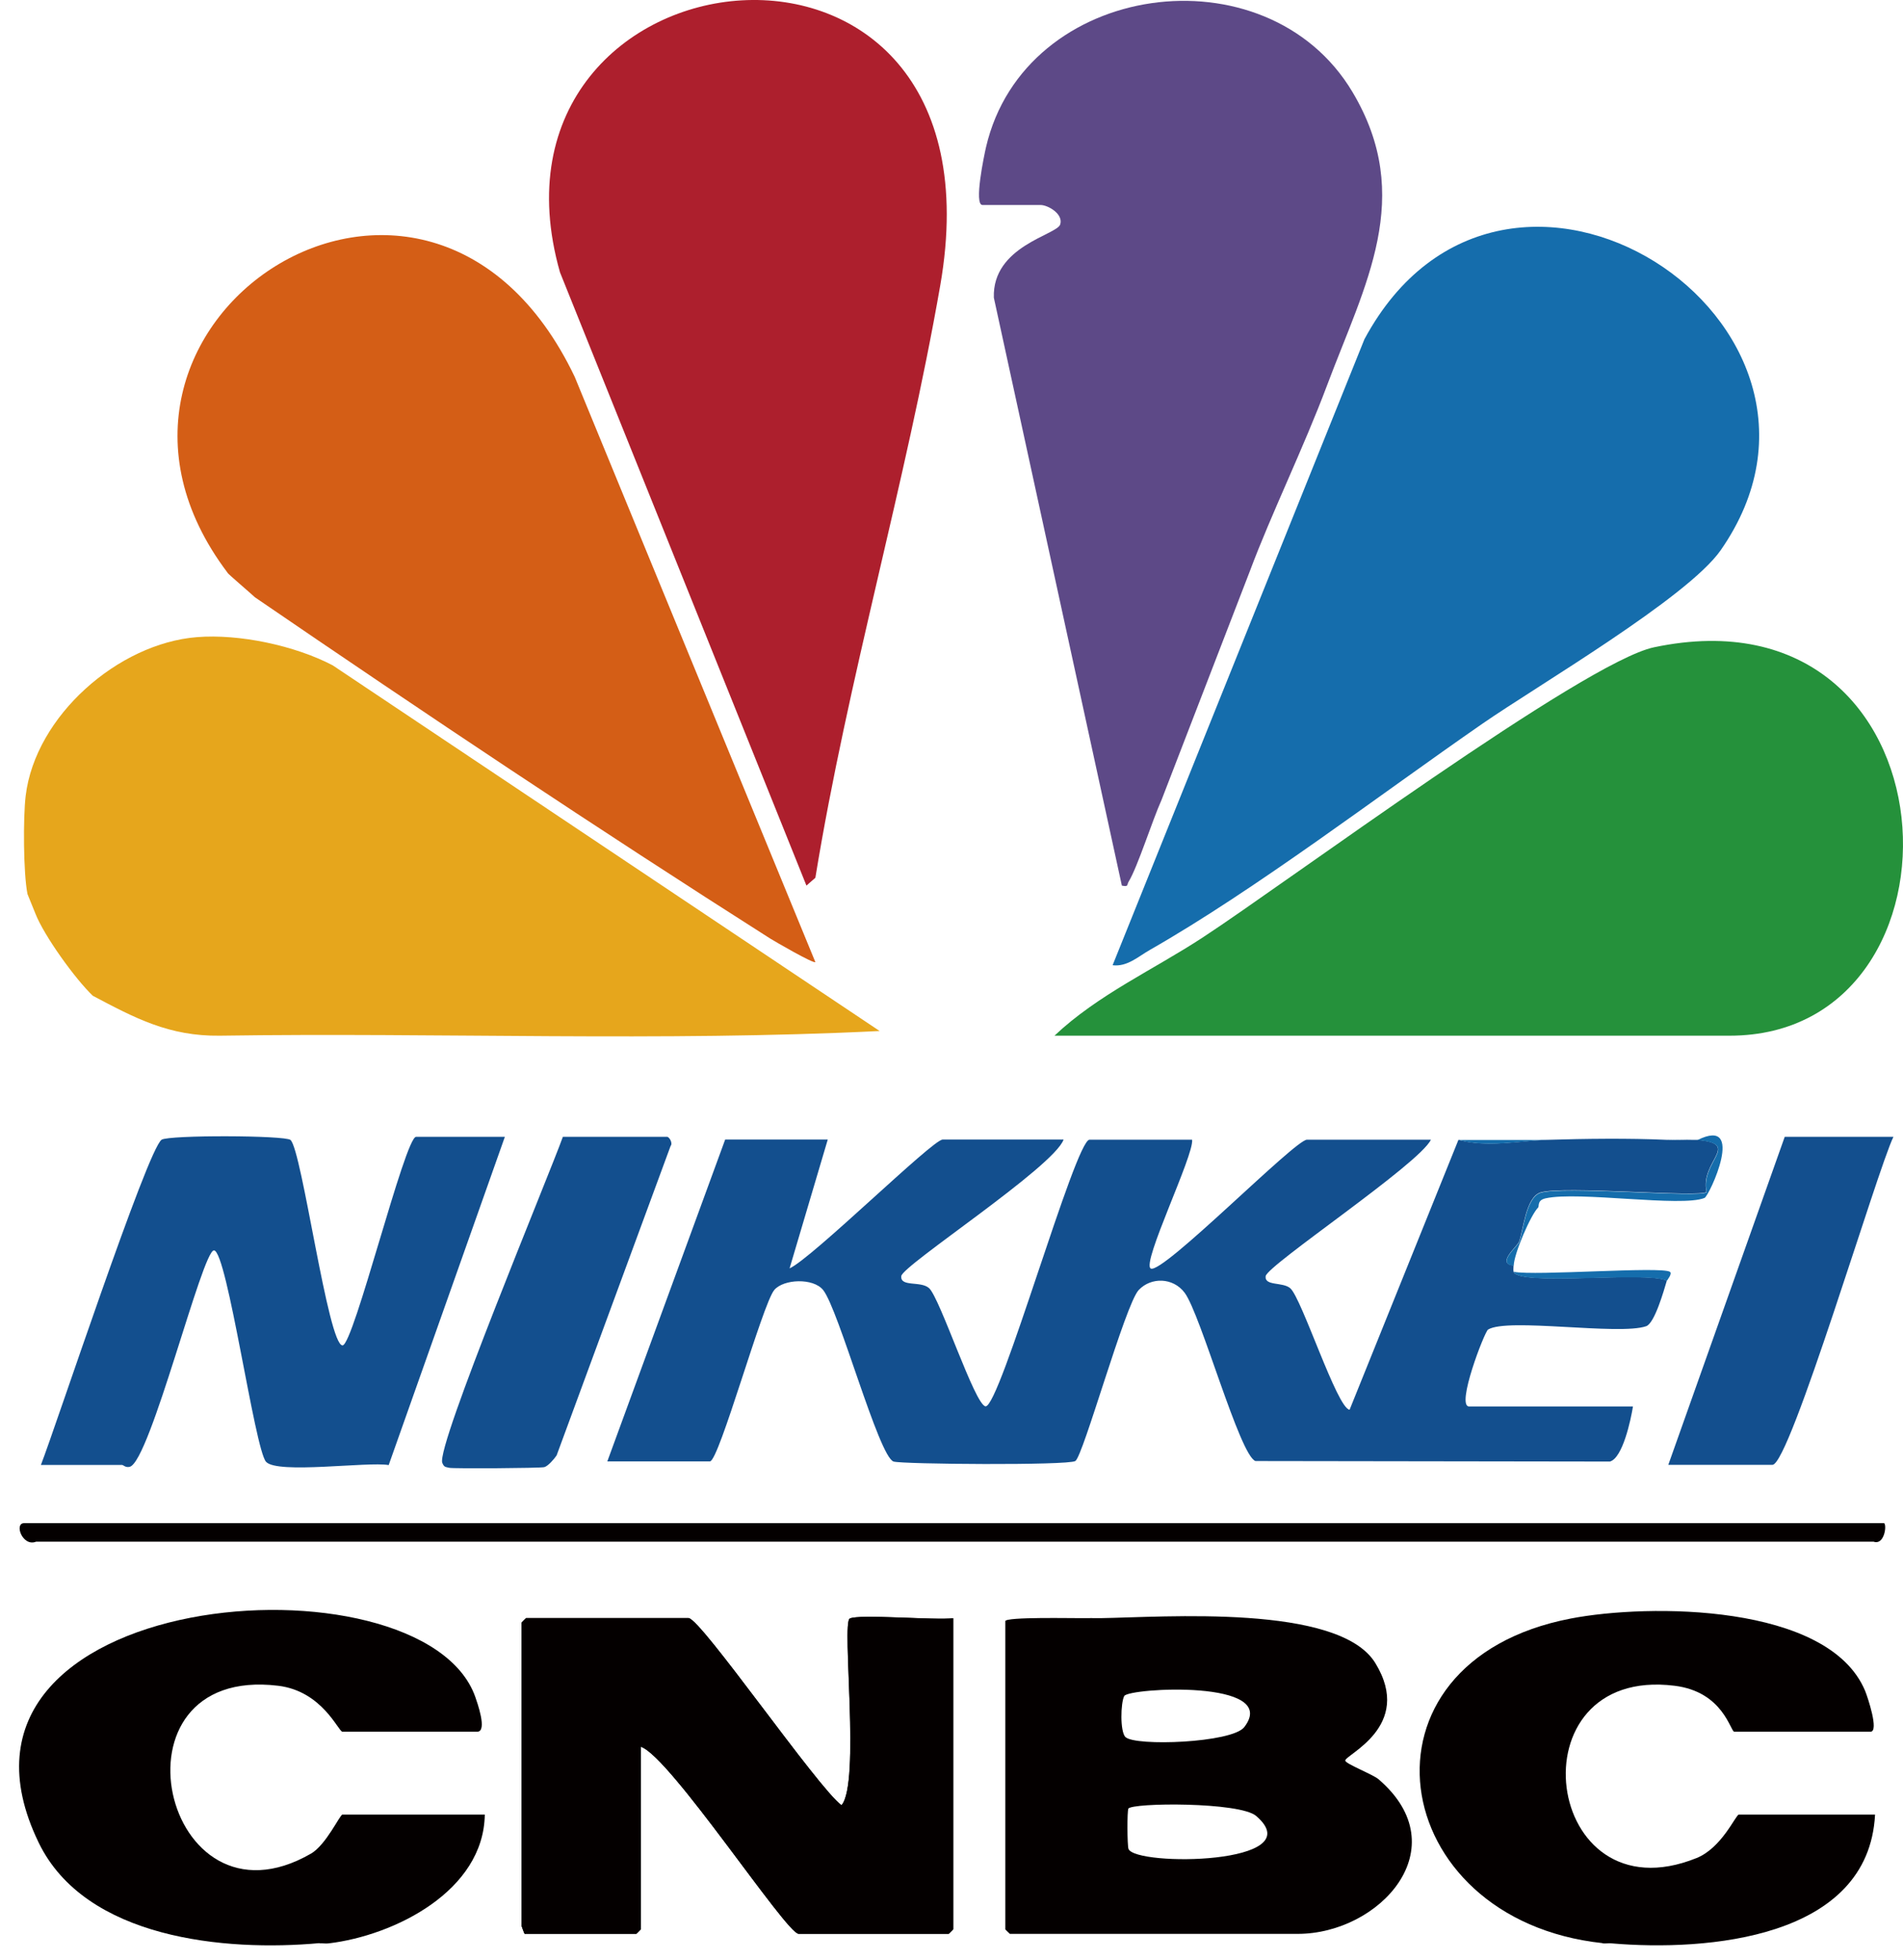 <svg width="67" height="69" viewBox="0 0 67 69" fill="none" xmlns="http://www.w3.org/2000/svg">
<path d="M60.582 19.372C59.412 21.049 54.111 24.151 52.188 25.484C48.571 27.988 44.225 31.31 40.489 33.443C40.076 33.677 39.686 34.049 39.172 33.985L48.039 11.942C52.977 2.77 66.168 11.354 60.582 19.372Z" fill="#156DAC"/>
<path d="M0.968 31.48C0.821 30.754 0.812 28.774 0.904 28.02C1.243 25.208 4.162 22.653 6.934 22.433C8.426 22.313 10.386 22.731 11.712 23.425L30.97 36.301C23.292 36.682 15.466 36.351 7.738 36.466C5.957 36.489 4.75 35.846 3.267 35.06C2.643 34.463 1.551 32.946 1.248 32.17" fill="#E6A61C"/>
<path d="M40.898 28.158C40.558 28.912 40.062 30.506 39.736 31.044C39.667 31.159 39.741 31.232 39.498 31.182L34.991 10.481C34.931 8.661 37.208 8.275 37.327 7.903C37.446 7.531 36.891 7.218 36.638 7.218H34.591C34.279 7.218 34.651 5.463 34.715 5.183C36.074 -0.676 44.592 -1.834 47.617 3.239C49.824 6.943 48.057 10.008 46.717 13.582C45.909 15.738 44.748 18.118 44.009 20.098" fill="#5D4987"/>
<path d="M38.093 56.974C38.309 56.969 38.524 56.974 38.74 56.974C40.962 56.942 47.144 56.459 48.424 58.559C49.792 60.797 47.327 61.794 47.364 61.992C47.387 62.111 48.337 62.474 48.539 62.649C51.348 65.066 48.571 68.09 45.689 68.09H35.555C35.555 68.09 35.394 67.938 35.394 67.929V57.08C35.394 56.923 37.831 56.979 38.088 56.974H38.093ZM39.626 61.16C39.952 61.491 43.371 61.371 43.807 60.811C45.111 59.12 39.727 59.428 39.58 59.717C39.456 59.961 39.428 60.963 39.626 61.165V61.16ZM39.727 63.683C39.681 63.761 39.686 64.969 39.731 65.098C39.97 65.723 46.217 65.659 44.229 63.94C43.651 63.439 39.851 63.467 39.722 63.683H39.727Z" fill="#040000"/>
<path d="M11.248 68.416C7.935 68.719 3.005 68.269 1.362 64.878C-3.025 55.83 14.883 54.52 16.733 59.745C16.793 59.919 17.174 60.972 16.802 60.972H12.056C11.914 60.972 11.354 59.543 9.793 59.354C3.584 58.605 5.727 68.278 10.95 65.264C11.482 64.956 11.969 63.89 12.056 63.89H17.068C17.031 66.578 13.887 68.149 11.57 68.425C11.464 68.439 11.354 68.416 11.248 68.425V68.416Z" fill="#040000"/>
<path d="M56.419 68.416C48.764 67.589 47.383 58.513 55.3 56.988C58.035 56.459 64.382 56.45 65.668 59.538C65.75 59.74 66.168 60.972 65.856 60.972H61.06C60.922 60.972 60.679 59.566 58.958 59.354C53.198 58.638 54.322 67.603 59.733 65.42C60.624 65.061 61.115 63.89 61.22 63.89H66.016C65.791 68.264 60.087 68.71 56.745 68.425C56.64 68.416 56.53 68.434 56.424 68.425L56.419 68.416Z" fill="#040000"/>
<path d="M1.44 51.58C1.959 50.247 5.186 40.473 5.69 40.129C5.943 39.959 10.046 39.972 10.229 40.138C10.633 40.505 11.551 47.389 12.061 47.37C12.451 47.357 14.259 40.027 14.649 40.027H17.775L13.685 51.584C12.956 51.455 9.766 51.91 9.367 51.469C8.967 51.028 7.999 44.057 7.535 44.025C7.127 43.998 5.287 51.446 4.571 51.644C4.424 51.685 4.341 51.58 4.3 51.58H1.445H1.44Z" fill="#134F8E"/>
<path d="M19.822 40.027H23.489C23.558 40.027 23.7 40.243 23.608 40.354L19.597 51.244C19.514 51.368 19.294 51.625 19.161 51.657C19 51.694 15.985 51.713 15.82 51.681C15.682 51.648 15.636 51.662 15.572 51.506C15.347 50.936 19.335 41.374 19.817 40.027H19.822Z" fill="#134F8E"/>
<path d="M66.663 40.027C66.099 41.172 63.019 51.575 62.404 51.575H58.737L62.836 40.027H66.663Z" fill="#134F8E"/>
<path d="M33.563 56.974C32.953 57.057 30.218 56.818 29.915 56.988C29.626 57.149 30.296 62.791 29.626 63.559C28.795 62.957 24.664 56.969 24.238 56.969H18.523C18.523 56.969 18.363 57.121 18.363 57.13V67.814C18.363 67.814 18.455 68.085 18.468 68.085H22.402C22.402 68.085 22.562 67.933 22.562 67.924V61.5C23.581 61.831 27.68 68.085 28.116 68.085H33.398C33.398 68.085 33.559 67.933 33.559 67.924V56.969L33.563 56.974Z" fill="#040000"/>
<path d="M28.391 31.177L19.716 9.589C16.398 -2.087 35.629 -4.426 33.104 10.049C31.888 17.024 29.85 23.903 28.707 30.906L28.391 31.182V31.177Z" fill="#AD1F2D"/>
<path d="M8.013 20.167C1.427 11.46 15.035 2.371 20.235 13.27L28.707 33.875C28.643 33.939 27.266 33.139 27.119 33.047C21.038 29.183 14.929 25.103 8.977 21.031C8.83 20.893 8.05 20.227 8.008 20.167H8.013Z" fill="#D45E16"/>
<path d="M58.682 45.1C58.581 45.44 58.255 46.594 57.957 46.695C57.007 47.026 53.064 46.387 52.39 46.814C52.266 46.892 51.251 49.521 51.724 49.521H57.493C57.415 50.003 57.131 51.336 56.681 51.46L44.202 51.442C43.647 51.253 42.279 46.286 41.71 45.519C41.306 44.976 40.526 44.958 40.09 45.422C39.612 45.937 38.134 51.281 37.859 51.442C37.584 51.602 31.764 51.556 31.461 51.46C30.938 51.294 29.529 46.097 28.978 45.417C28.629 44.99 27.592 45.031 27.262 45.417C26.844 45.909 25.316 51.455 24.994 51.455H21.382L25.531 40.124H29.143L27.799 44.659C28.593 44.301 32.833 40.124 33.187 40.124H37.446C37.102 41.089 31.769 44.558 31.732 44.93C31.691 45.325 32.416 45.091 32.709 45.353C33.095 45.698 34.32 49.466 34.697 49.516C35.197 49.581 37.859 40.128 38.359 40.128H41.971C42.049 40.661 40.177 44.489 40.516 44.664C40.934 44.875 45.592 40.128 46.015 40.128H50.379C49.962 40.992 44.601 44.558 44.56 44.935C44.519 45.289 45.161 45.128 45.427 45.358C45.831 45.707 47.075 49.59 47.516 49.636L51.348 40.133C52.385 40.413 53.441 40.165 54.473 40.133C55.813 40.092 57.346 40.073 58.677 40.133C58.967 40.147 59.416 40.124 59.54 40.133C59.609 40.138 59.687 40.128 59.756 40.133C61.326 40.28 59.839 40.877 60.082 41.967C59.875 42.173 54.992 41.737 54.23 41.989C53.716 42.159 53.633 43.317 53.482 43.722C53.427 43.873 52.66 44.503 53.289 44.553C53.289 44.618 53.275 44.719 53.289 44.77C53.427 45.303 58.012 44.737 58.677 45.091L58.682 45.1Z" fill="#134F8E"/>
<path d="M54.157 42.513C53.9 42.761 53.308 44.126 53.294 44.563C52.66 44.508 53.427 43.883 53.487 43.731C53.638 43.327 53.721 42.169 54.235 41.999C54.997 41.746 59.88 42.182 60.087 41.976C59.848 40.882 61.33 40.285 59.761 40.142C61.495 39.278 60.178 42.109 60.013 42.178C59.21 42.513 55.575 41.934 54.418 42.192C54.106 42.261 54.203 42.467 54.152 42.518L54.157 42.513Z" fill="#156DAC"/>
<path d="M53.294 44.779C54.047 44.93 58.476 44.581 58.792 44.779C58.893 44.843 58.691 45.073 58.687 45.1C58.017 44.746 53.436 45.307 53.298 44.779H53.294Z" fill="#156DAC"/>
<path d="M66.337 53.629C66.438 53.725 66.333 54.414 65.966 54.281H1.271C0.789 54.47 0.491 53.629 0.848 53.629H66.342H66.337Z" fill="#040000"/>
<path d="M33.563 56.974V67.929C33.563 67.929 33.412 68.09 33.403 68.09H28.12C27.688 68.09 23.59 61.836 22.566 61.505V67.929C22.566 67.929 22.415 68.09 22.406 68.09H18.473C18.473 68.09 18.367 67.832 18.367 67.819V57.135C18.367 57.135 18.518 56.974 18.528 56.974H24.242C24.669 56.974 28.799 62.962 29.63 63.563C30.3 62.796 29.63 57.149 29.919 56.992C30.227 56.822 32.962 57.061 33.568 56.979L33.563 56.974Z" fill="#040000"/>
<path d="M37.125 36.466C38.658 35.019 40.608 34.146 42.348 33.006C45.253 31.108 55.768 23.31 58.232 22.791C69.068 20.503 69.748 36.466 60.894 36.466H37.125Z" fill="#25913B"/>
<path d="M54.478 40.138C53.441 40.17 52.389 40.418 51.352 40.138H54.478Z" fill="#156DAC"/>
<path d="M59.545 40.138C59.421 40.129 58.971 40.151 58.682 40.138H59.545Z" fill="#156DAC"/>
</svg>
